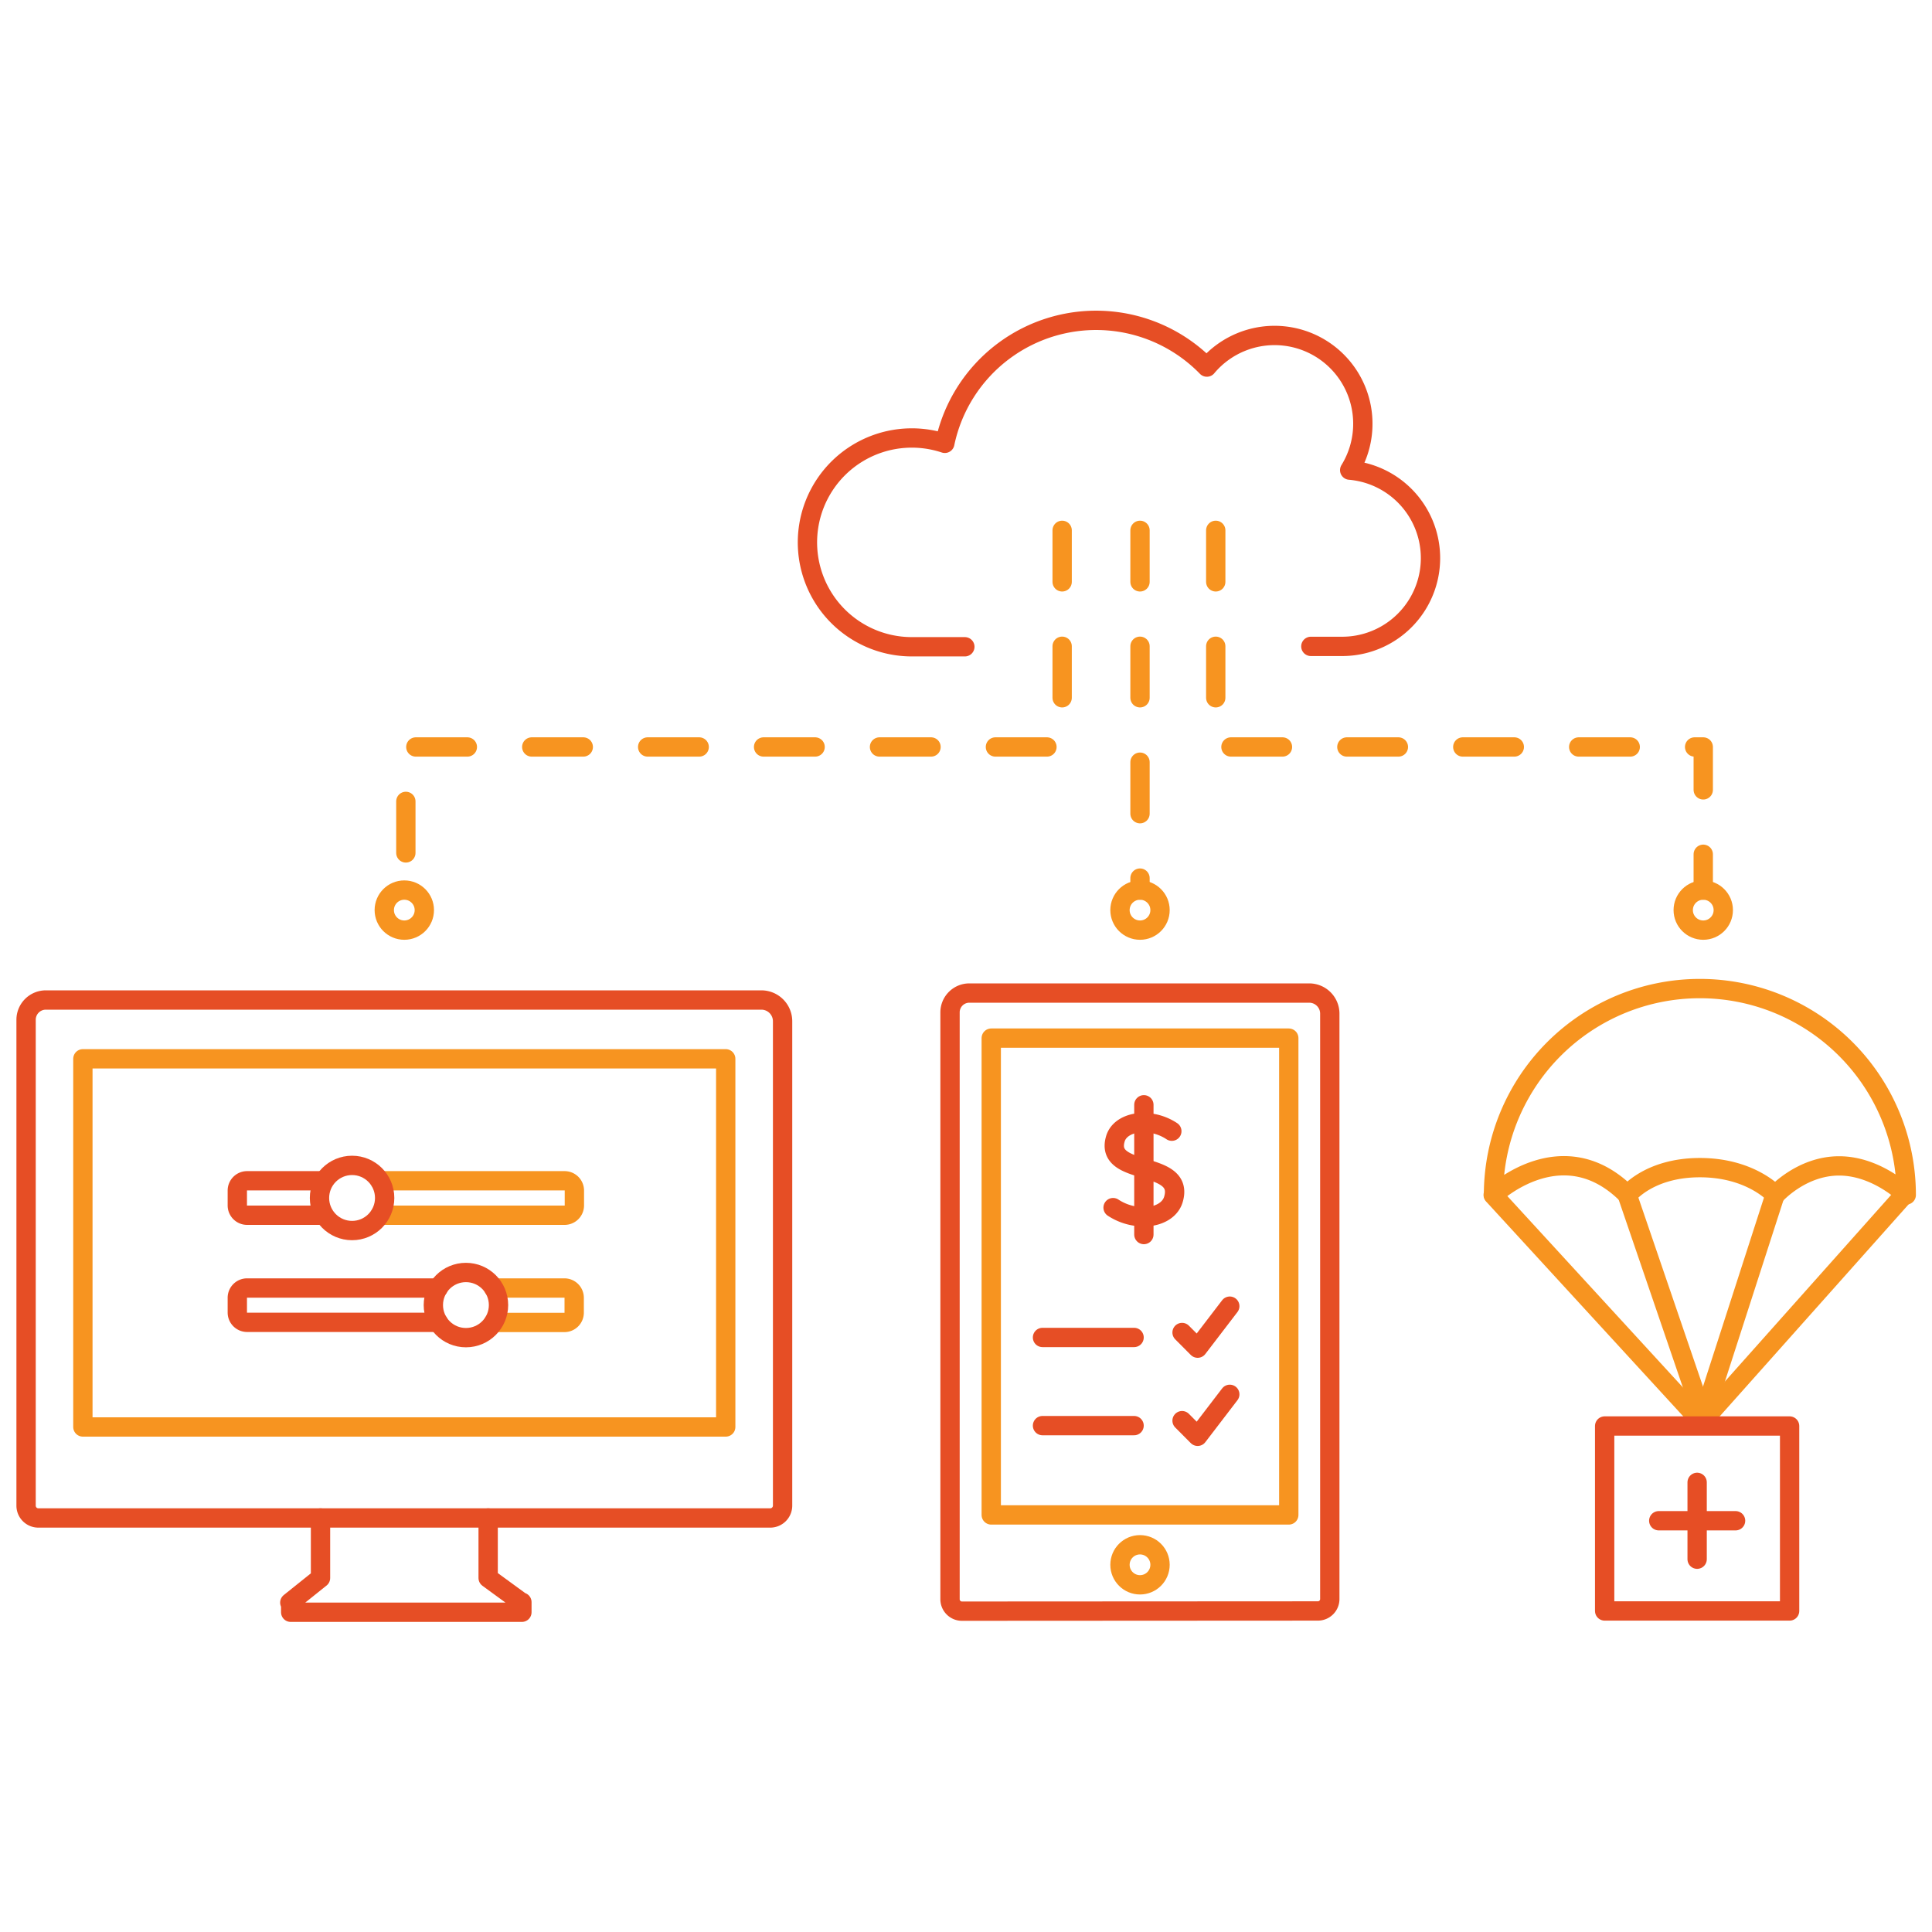 <svg id="Layer_1" data-name="Layer 1" xmlns="http://www.w3.org/2000/svg" viewBox="0 0 300 300"><defs><style>.cls-1,.cls-2,.cls-3{fill:none;stroke-linecap:round;stroke-linejoin:round;stroke-width:3px;}.cls-1,.cls-3{stroke:#f79420;}.cls-2{stroke:#e64e25;}.cls-3{stroke-dasharray:8 10;}</style></defs><line class="cls-1" x1="231.86" y1="185.55" x2="263.53" y2="220.06"/><line class="cls-1" x1="295.66" y1="185.55" x2="264.91" y2="220.06"/><line class="cls-1" x1="252.68" y1="185.55" x2="264.48" y2="220.06"/><line class="cls-1" x1="275.62" y1="185.55" x2="264.48" y2="220.06"/><path class="cls-1" d="M296,185.55a32,32,0,1,0-64.09,0s10.72-10.2,20.82,0c0,0,3.26-4.24,11.23-4.24s11.71,4.24,11.71,4.24,4-4.51,9.9-4.51S296,185.55,296,185.55Z"/><rect class="cls-2" x="249.17" y="221.43" width="28.72" height="28.72"/><line class="cls-2" x1="263.53" y1="230.18" x2="263.53" y2="242.11"/><line class="cls-2" x1="269.5" y1="236.14" x2="257.57" y2="236.14"/><path class="cls-2" d="M203.55,100.37h5A13.71,13.71,0,0,0,209.58,73a13.71,13.71,0,0,0-22.18-16,24,24,0,0,0-40.69,11.84,16.21,16.21,0,1,0-5.1,31.59h8.21m53.73,0"/><path class="cls-2" d="M172.84,187.52a8.65,8.65,0,0,0,5.16,1.41c1.72-.07,3.66-.89,4.2-2.66,1.91-6.29-10.8-3.42-9-9.45.5-1.66,2.32-2.42,3.92-2.49a8,8,0,0,1,4.84,1.32"/><line class="cls-2" x1="177.62" y1="171.55" x2="177.62" y2="191.7"/><rect class="cls-1" x="153.92" y="161.2" width="46.2" height="74.04"/><path class="cls-2" d="M204.64,250.15a1.85,1.85,0,0,0,1.85-1.84V157.39a3.2,3.2,0,0,0-3.19-3.19H150.52a3,3,0,0,0-3,3v91.14a1.85,1.85,0,0,0,1.85,1.84Z"/><line class="cls-2" x1="161.88" y1="207.68" x2="176.1" y2="207.68"/><polyline class="cls-2" points="183.55 206.91 185.97 209.34 190.96 202.82"/><line class="cls-2" x1="161.88" y1="221.37" x2="176.1" y2="221.37"/><polyline class="cls-2" points="183.55 220.6 185.97 223.03 190.96 216.51"/><circle class="cls-1" cx="177.02" cy="242.98" r="3.11"/><circle class="cls-1" cx="62.78" cy="141.32" r="3.11"/><circle class="cls-1" cx="177.02" cy="141.32" r="3.11"/><circle class="cls-1" cx="264.48" cy="141.32" r="3.11"/><path class="cls-1" d="M59,183.35H87.67a1.52,1.52,0,0,1,1.52,1.52v2.31a1.52,1.52,0,0,1-1.52,1.52H59"/><path class="cls-2" d="M50.21,188.7H38.37a1.52,1.52,0,0,1-1.52-1.52v-2.31a1.52,1.52,0,0,1,1.52-1.52H50.21"/><path class="cls-1" d="M76.64,200h11a1.52,1.52,0,0,1,1.52,1.52v2.31a1.52,1.52,0,0,1-1.52,1.52h-11"/><circle class="cls-2" cx="54.67" cy="186.02" r="5.06"/><path class="cls-2" d="M68.06,205.33H38.37a1.52,1.52,0,0,1-1.52-1.52V201.5A1.52,1.52,0,0,1,38.37,200H68.06"/><circle class="cls-2" cx="72.35" cy="202.65" r="5.06"/><rect class="cls-1" x="12.87" y="164.41" width="99.82" height="57.17"/><path class="cls-2" d="M119.61,235.71a1.92,1.92,0,0,0,1.91-1.91V158.57a3.3,3.3,0,0,0-3.29-3.29H7.11a3.07,3.07,0,0,0-3.06,3.07V233.8A1.91,1.91,0,0,0,6,235.71Z"/><polyline class="cls-2" points="49.77 235.71 49.77 245.03 45 248.85 45.14 248.85 45.14 250.35 81.04 250.35 81.04 248.78 80.94 248.78 75.8 245.03 75.8 235.71"/><polyline class="cls-3" points="164.93 82.35 164.93 115.99 63.02 115.99 63.02 141.32"/><line class="cls-3" x1="177.02" y1="82.35" x2="177.02" y2="138.21"/><polyline class="cls-3" points="188.78 82.35 188.78 115.99 264.48 115.99 264.48 138.21"/></svg>